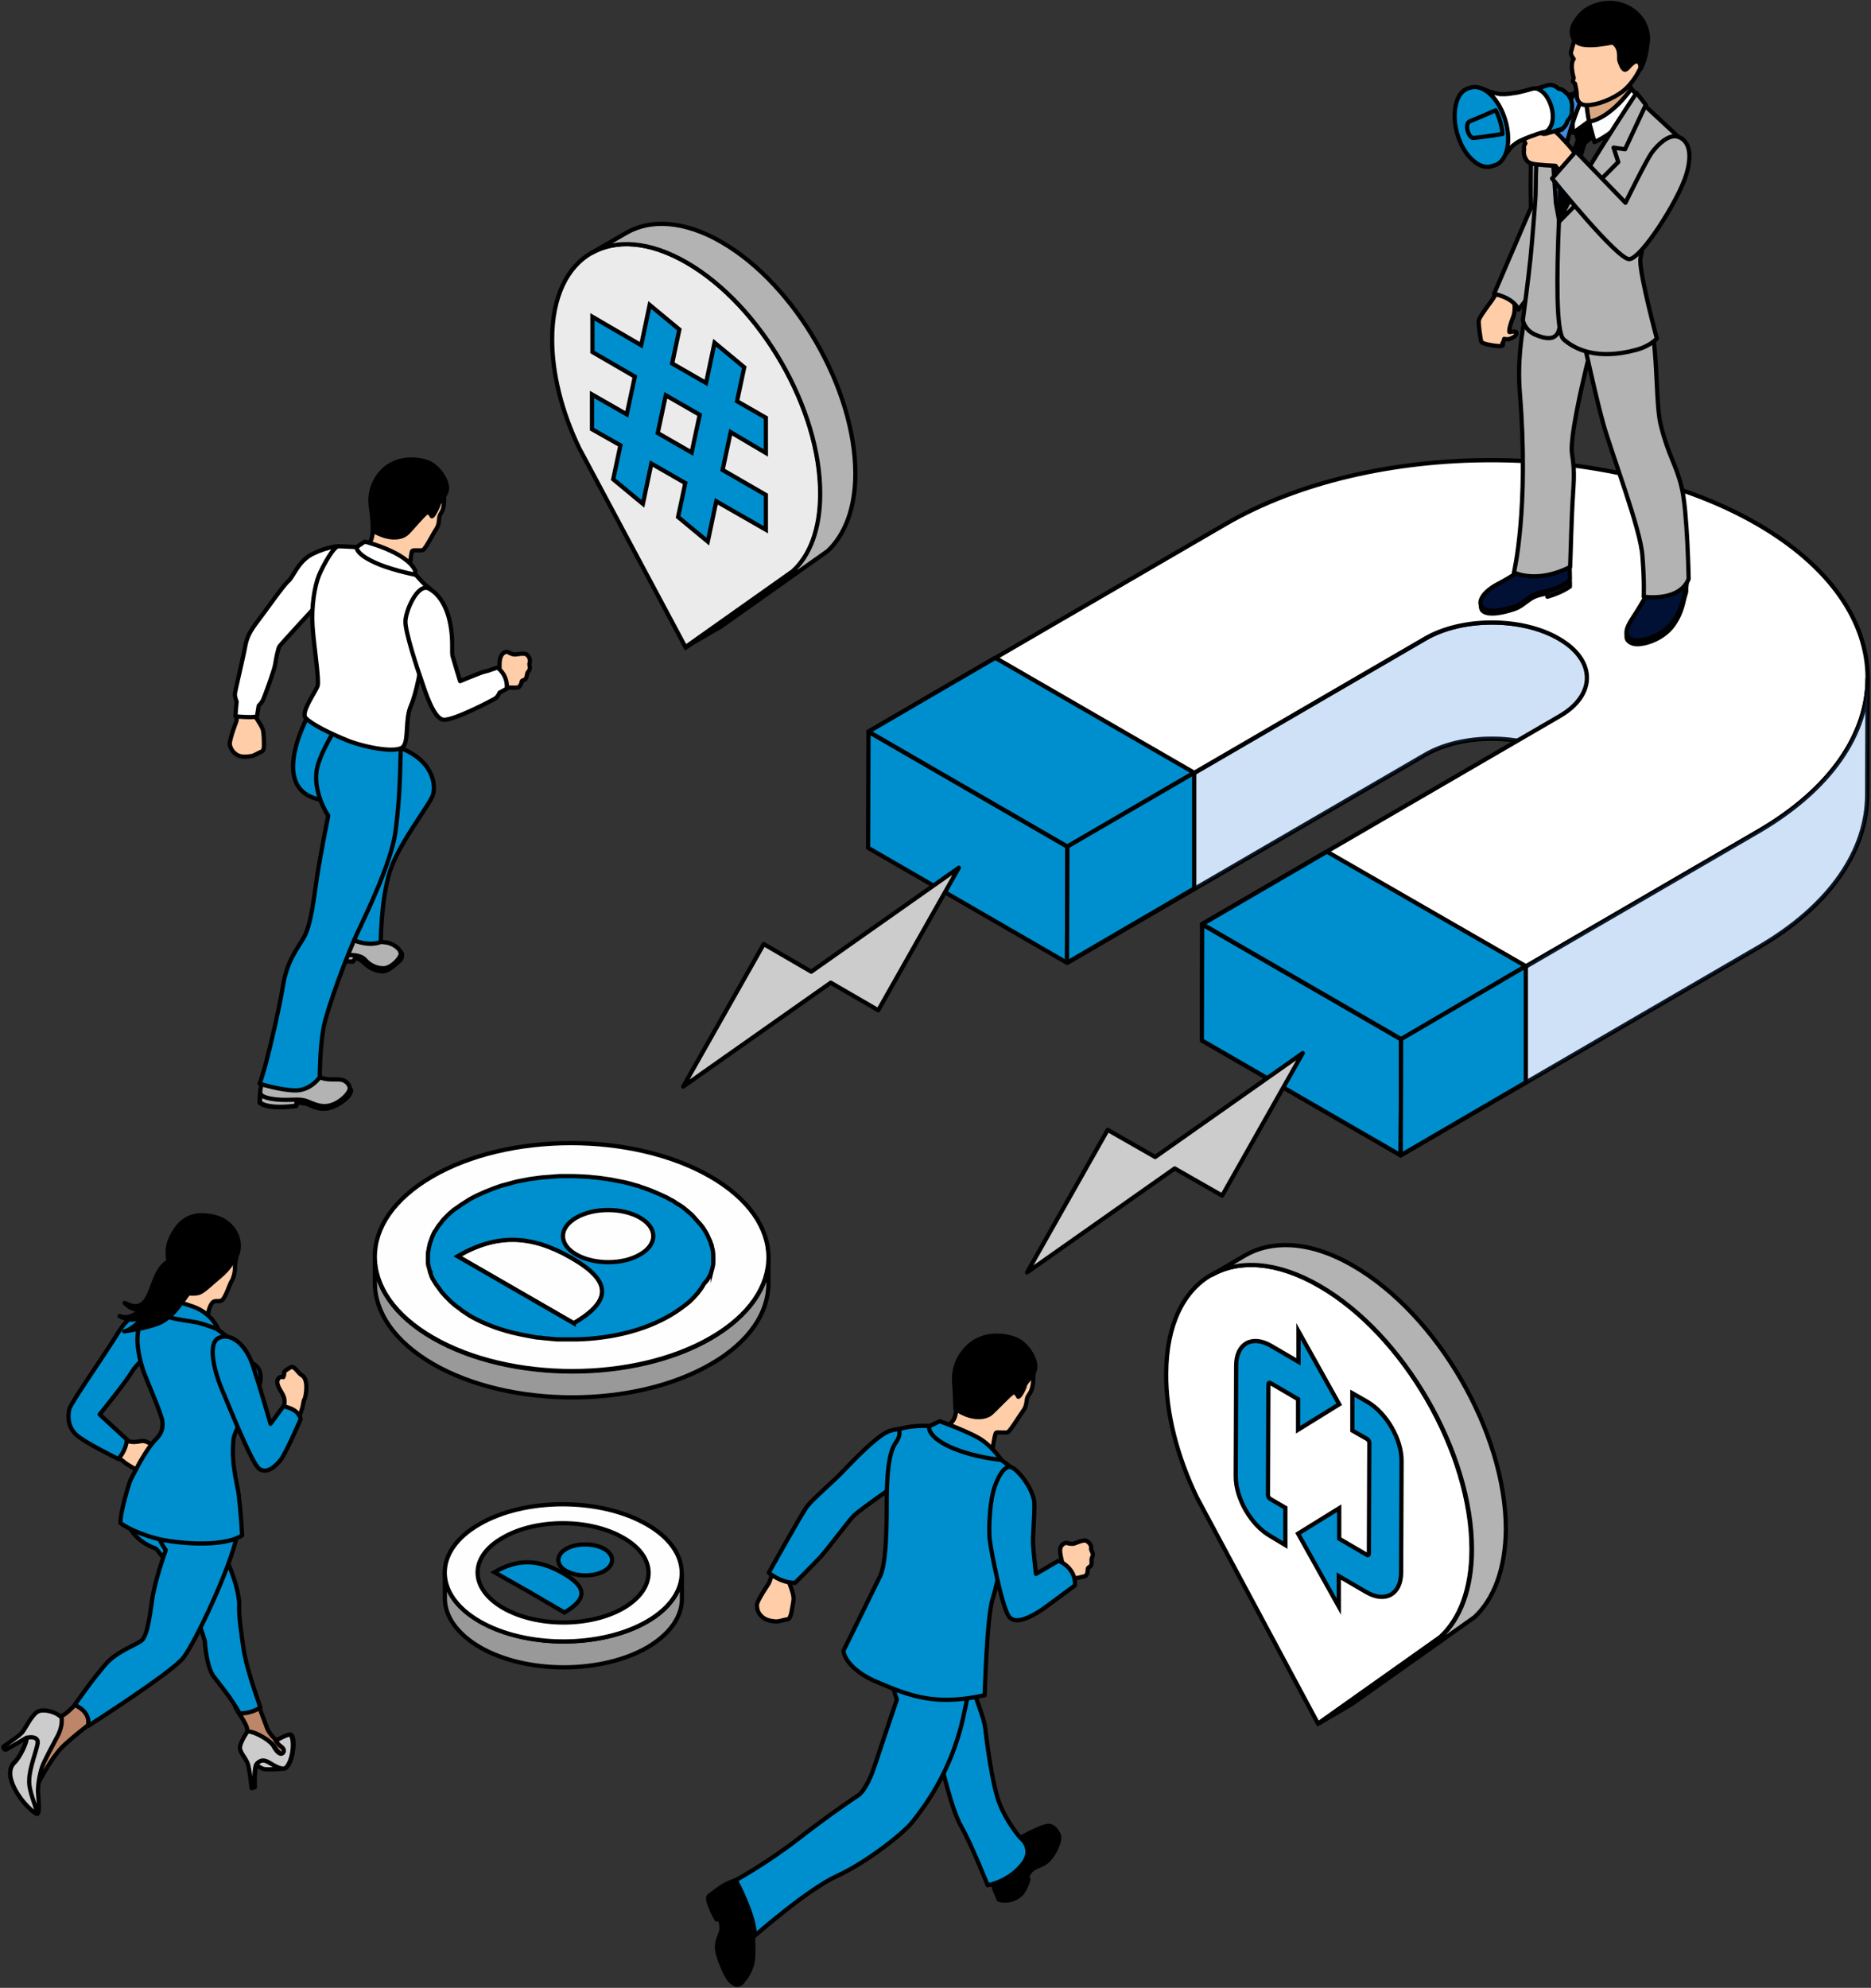 <svg enable-background="new 0 0 441.2 468.7" viewBox="0 0 441.2 468.7" xmlns="http://www.w3.org/2000/svg" xmlns:xlink="http://www.w3.org/1999/xlink"><rect x="0" y="0" width="441.2" height="468.7" fill="#333333" stroke="none"/><defs><path id="a" d="m160.8 370.9v6.1c0 4.1-2.7 8.2-8.1 11.4-10.9 6.3-28.6 6.3-39.5 0-5.5-3.2-8.3-7.4-8.3-11.5v-6.1c0 4.2 2.7 8.3 8.3 11.5 11 6.3 28.7 6.3 39.5 0 5.3-3.1 8-7.3 8.1-11.4z"/></defs><g stroke="#000" stroke-miterlimit="10"><path d="m204.8 172.5-.1 27.4 46.9 27.1.1-27.4z" fill="#008fce" stroke-linecap="round" stroke-linejoin="round"/><path d="m367.7 150.6c-8.8-5.1-22.9-5.1-31.6 0l-84.3 49-.1 27.4 84.3-49c8.7-5.1 22.9-5.1 31.6 0 4.4 2.5 6.6 5.9 6.6 9.2 0-9.1.1-18.3.1-27.4 0-3.4-2.2-6.7-6.6-9.2z" fill="#fff" stroke-linecap="round" stroke-linejoin="round"/><path d="m367.7 150.6c-8.8-5.1-22.9-5.1-31.6 0l-84.3 49-.1 27.4 84.3-49c8.7-5.1 22.9-5.1 31.6 0 4.4 2.5 6.6 5.9 6.6 9.2 0-9.1.1-18.3.1-27.4 0-3.4-2.2-6.7-6.6-9.2z" fill="#438be3" opacity=".25" stroke-linecap="round" stroke-linejoin="round"/><path d="m283.5 217.9-.1 27.4 46.9 27.1.1-27.4z" fill="#fff" stroke-linecap="round" stroke-linejoin="round"/><path d="m283.5 217.9-.1 27.4 46.9 27.1.1-27.4z" fill="#008fce" stroke-linecap="round" stroke-linejoin="round"/><path d="m414.3 123.5c-34.7-20-90.7-20-125.2 0l-84.3 49 46.9 27.1 84.3-49c8.7-5.1 22.9-5.1 31.6 0 8.8 5.1 8.8 13.3.1 18.3l-84.3 49 46.9 27.1 84.3-49c34.5-20 34.4-52.5-.3-72.5z" fill="#fff" stroke-linecap="round" stroke-linejoin="round"/><path d="m414.7 196-84.3 49-.1 27.4 84.3-49c17.1-9.9 25.7-23 25.7-36 0-9.1.1-18.3.1-27.4 0 13-8.6 26-25.7 36z" fill="#fff" stroke-linecap="round" stroke-linejoin="round"/><path d="m414.7 196-84.3 49-.1 27.4 84.3-49c17.1-9.9 25.7-23 25.7-36 0-9.1.1-18.3.1-27.4 0 13-8.6 26-25.7 36z" fill="#438be3" opacity=".25" stroke-linecap="round" stroke-linejoin="round"/><path d="m234.7 155.1-29.9 17.4 46.9 27.1 29.9-17.4z" fill="#008fce" stroke-linecap="round" stroke-linejoin="round"/><path d="m312.9 200.8-29.4 17.1 46.9 27.1 29.4-17.2z" fill="#008fce" stroke-linecap="round" stroke-linejoin="round"/><path d="m359.8 227.8-29.4 17.2-.1 27.4 29.5-17.2z" fill="#008fce" stroke-linecap="round" stroke-linejoin="round"/><path d="m281.6 182.2-29.9 17.4-.1 27.4 30-17.5z" fill="#008fce" stroke-linecap="round" stroke-linejoin="round"/><path d="m385.2 150.9c2.1.5 6.9-1 9.3-4.3s2.4-6 3-7.5c.5-1.5.2-5-.6-6.1s-6 1.8-6 1.8l-1.3 3.2s-3 5.3-3.9 6.6c-.9 1.5-4.1 5.5-.5 6.3z" fill="#001135" stroke-linecap="round" stroke-linejoin="round"/><path d="m397.5 139.2c-.5 1.5-.6 4.2-3 7.5s-7.2 4.8-9.3 4.3c-1-.3-1.5-.8-1.6-1.4-.2 1 .2 1.8 1.6 2.2 2.1.5 6.9-1 9.3-4.3s2.4-6 3-7.5c.1-.4.2-.8.1-1.3 0 .1-.1.3-.1.5z" fill="#181818" stroke-linecap="round" stroke-linejoin="round"/><path d="m360 133.5s-4 2.8-6.8 4.2c-3.6 1.9-4.9 4.3-3.6 5.6 1.2 1.4 5 .6 7.6-.3s3.3-2.7 6.4-3.4c3.1-.6 6-1.8 6.6-3l-.1-4.8z" fill="#001135" stroke-linecap="round" stroke-linejoin="round"/><path d="m363.5 139.7c-3.1.6-3.8 2.5-6.4 3.4s-6.4 1.6-7.6.3c-.2-.2-.3-.4-.3-.6 0 .4.1.8.3 1.1 1.2 1.4 5 .6 7.6-.3s3.3-2.8 6.4-3.4c.4-.1.8-.2 1.3-.3l.1.8c3.5-1 5.3-2.4 5.3-2.4v-1.1l-.1-.5c-.8 1.3-3.6 2.4-6.6 3z" fill="#181818" stroke-linecap="round" stroke-linejoin="round"/><path d="m362.3 65.1s-5.1 12.9-3.9 27.6c2.2 27.3-1.4 42.3-1.4 42.3s5.4 2.7 13.2-1.3c.1.8.2-6 .5-12.9s.8-8.9 0-13.8c-.8-5 5.1-27.3 5.1-27.3l-2-10.5z" fill="#b3b3b3" stroke-linecap="round" stroke-linejoin="round"/><path d="m396.5 114.7c-1.3-5.3-3.1-7.3-4.9-14.6-1.6-6.7 0-23.6-5.1-33.1l-15.3 3.1s4.7 22.1 6.8 29.6 8.9 25.1 9.3 31.4c.5 6.4.3 9.6.3 9.6s8.4 1.3 10.6-4.2c0 0-.3-16.5-1.7-21.8z" fill="#b3b3b3" stroke-linecap="round" stroke-linejoin="round"/><path d="m356 78.3c-.1 0-.1 0-.1-.4s.4-1.9.9-3.1.4-2.7.3-3.7 1.9-3.8 3.2-5.8l-5.7-.4c-.5 1.3-1 2.4-1.2 2.9-.7 1.8-1.4 2.8-2.4 4.1-.9 1.3-2.2 3-2.3 3.7s.4 4.3.6 5c.3.6 4 1.1 4.7 1s.3-.7.3-.7c.3-.3.4-1 .4-1s.8.2 1.3 0c.6-.2 1.7-.7 1.6-1.4-.1-.6-1.4-.2-1.6-.2z" fill="#ffcda8" stroke-linecap="round" stroke-linejoin="round"/><path d="m367.2 25.6s1.9-2.9 1.6-2.8c-3.7.6-7.1 5.1-7.6 11.1-.4 5.9-.2 15.1-.2 15.1l-8.7 20.3s4.4.7 5.8 3.7l5.1-6.6z" fill="#b3b3b3" stroke-linecap="round" stroke-linejoin="round"/><path d="m384.3 18.2c-.9 1.3-1.8 2.4-2.8 3.1-2.1 1.6-5.2 3-7.7 3.3.3.7.8 2.4.5 4-.4 2.1 3.1 2.8 7 .6 3.8-2.2 4.6-5 4.6-5s-1.9-3.2-1.6-6z" fill="#d9a782" stroke-linecap="round" stroke-linejoin="round"/><path d="m376.1 31.8-1.4-3.1-3.3 1.9.7 2.4s-4.3 11.2-5.4 21.2c-.8 7-1.2 9.5-1.2 9.5l1.9 3.3 2.8-2.6s-.1-20.8 3.5-30.7z" stroke-linecap="round" stroke-linejoin="round"/><path d="m384.7 20.9s-4.7 6.9-10 7.8l1.3 4.8s6.8-2.7 10.5-10.4z" fill="#fdfdfd" stroke-linecap="round" stroke-linejoin="round"/><path d="m371 31.3 3.7-2.7s-.8-3.9-.6-6.2l-1.4-.3s-2.5 4.6-1.7 9.2z" fill="#fdfdfd" stroke-linecap="round" stroke-linejoin="round"/><path d="m367 36.4c1.4-5.1 5.2-14.6 5.2-14.6l-3.5.9c-5.6 4.1-6 12.2-6 12.2-.7 4.7-.5 9-.6 11.2-.3 4.6-.8 10.7-1.2 14.8-.4 4.2-1.8 14.6-1.8 14.6s.4 2.3 2.9 3.4c5.7 2.5 5.8-1.3 5.9-3.3s-.1-22-.1-22z" fill="#b3b3b3" stroke-linecap="round" stroke-linejoin="round"/><path d="m373.2 22.9-.3-.3-1.2-1.2-4.6 7.3 1.3 1.8-2.6 1 1.1 16.4.9 4.9.3-.8-.2-4.3c-.7-12.1 5.3-24.8 5.3-24.8z" fill="#438be3" stroke-linecap="round" stroke-linejoin="round"/><path d="m384.7 3.6c-2.6-1.7-6.6-1.5-9.5.4s-3.6 4.3-3.9 5.3c-.3 1.1-.6 2-.8 2.8-.3.8.6 1.8.6 1.8-.9 1.1-.2 3.8 0 4.5-.1.3-.2.5-.2.6 0 .4.3.6.5.7.2.9.4 1.9.4 2.3 0 .6-.1 2.8 2.4 2.8s6.2-1.5 8.5-3.3 4.7-5.5 5.4-9.3c.7-3.6-.9-6.8-3.4-8.6z" fill="#ffcda8" stroke-linecap="round" stroke-linejoin="round"/><path d="m385 2.4c-4-2.8-8.6-1.7-11.1 0-.8.6-1.8 1.5-2.8 3.3-.8 1.5-.9 4.6 2.7 4.9 1.9.2 4.5-.2 6.5-.6 2.1 1.4 1.3 3.6 1.6 4.4s.6 1.7 1.1 2c.3.2.8-.3 1-.5.3-.4 2.7-3.2 2.9.3.6-1.2 1.1-2.6 1.3-3.9.1-.6.2-1.1.2-1.6.5-1.4.4-5.6-3.4-8.3z" stroke-linecap="round" stroke-linejoin="round"/><path d="m386.8 61.4c.1-3.9 8.7-29.4 8.7-29.4l-8.5-7.9s-5.9 4.8-13.2 19.7l-6.2 8.6c-.5 12.2-.7 25.9 1.1 27.6 2.6 2.3 7.8 5 17.1 2.5 3.4-.9 4.9-2.7 4.9-2.7s-3.9-14.4-3.9-18.4z" fill="#b3b3b3" stroke-linecap="round" stroke-linejoin="round"/><path d="m385.9 21.9s-14.9 22.4-18.3 30.4l14-14.1-1.1-3.4 2.7.4 4.9-10.5z" fill="#b3b3b3" stroke-linecap="round" stroke-linejoin="round"/><path d="m370.2 34.6s-2.2-2.5-2.9-3.1-1.5-1.4-1.8-1.4-.6.5-1 .6-2.9-.1-3.6 0-1.3.7-1.2 1.5c0 0-.6.8 0 1.6 0 0-.5.6-.3 1.4 0 0-.2 1.1.2 1.9s.6 1.2 1.7 1.5 5.5.5 5.5.5l2.2 3.1 4-4.2z" fill="#ffcda8" stroke-linecap="round" stroke-linejoin="round"/><path d="m370.7 25.2c0-.3 0-.5 0-.5 0-.1 0-.2 0-.2-.1-.3-.1-.3-.1-.5-.1-.3-.1-.3-.2-.6-.1-.2-.2-.4-.2-.4-.1-.1-.2-.3-.2-.4s-.1-.2-.2-.2c-.1-.2-.3-.4-.4-.4-.3-.3-.3-.3-.4-.4-.3-.2-.3-.3-.6-.4-.1-.1-.3-.2-.5-.2-.1 0-.3-.1-.4-.1-.9-.8-1.7-1-2.5-.8-1.1.3-2.3.7-3.4 1h.1c-.8.2-1.5 1-1.8 2.2-.6 2.4.4 5.7 2.2 7.3.9.8 1.8 1.1 2.5.9 1.1-.3 2.3-.7 3.4-1 .7-.2 1.3-.9 1.6-1.9.1-.1.2-.3.3-.4s.2-.3.3-.4c.1-.2.2-.4.3-.6 0-.1.1-.2.1-.4 0-.1.1-.2.1-.3-.1-.3 0-.7 0-1.3z" fill="#008fce" stroke-linecap="round" stroke-linejoin="round"/><path d="m363.9 21.8c-.3-.3-.7-.5-1-.7-.5-.3-1.1-.3-1.5-.2-.7.2-.7.2-1.8.5-.2.1-.6.1-.8.2-.5.1-.7.2-1.5.3 0 0-.6.1-1.3.2s-1.2.1-1.2.1c-.2 0-.4 0-.6 0-.3 0-.6 0-.9-.1 0 0-.5-.1-1-.2-.2-.1-.6-.2-.8-.2-.1 0-.3-.1-.5-.2-.1-.1-.3-.1-.5-.2-.3-.1-.7-.3-1-.4.6.3 1.2.7 1.8 1.2 3.1 2.9 4.9 8.8 3.9 13-.2.9-.5 1.6-.9 2.2 0 0 .1-.1.1-.1.3-.5.6-.8.6-.8.2-.2.4-.5.6-.7.1-.1.2-.3.3-.4s.2-.3.3-.4c.2-.2.4-.4.6-.6.1-.1.3-.2.4-.3s.3-.2.4-.3c.3-.2.6-.4.9-.5.2-.1.4-.2.6-.3 0 0 .5-.2 1.2-.5s1.4-.5 1.4-.5c.2-.1.6-.2.8-.3.5-.2 1.2-.4 1.8-.5.5-.1.9-.5 1.2-1 .2-.3.4-.7.5-1.2.6-2.2-.4-5.5-2.1-7.1z" fill="#fff" stroke-linecap="round" stroke-linejoin="round"/><path d="m351.4 22.2c-1.5-1.4-3.1-1.9-4.4-1.6l-.7.2c-1.4.4-2.5 1.7-3 3.9-1 4.2.7 10.1 3.9 13 1.6 1.5 3.2 1.9 4.5 1.5l.7-.2c1.4-.4 2.5-1.7 3-3.9.9-4.1-.8-9.9-4-12.9z" fill="#008fce" stroke-linecap="round" stroke-linejoin="round"/><path d="m354.3 31.6c0-.3-.1-.7-.1-1-.2-1.3-.6-2.6-1.1-3.8-.1-.3-.3-.6-.4-.8-2 .9-4.1 1.8-6.1 2.6-.3.1-.5.4-.6.8-.2.9.2 2.2.8 2.8.3.3.6.4.9.3 2.2-.2 4.4-.6 6.6-.9z" fill="#008fce" stroke-linecap="round" stroke-linejoin="round"/><path d="m371.6 35.7 11.7 12.1s4.8-9.8 6.2-11.8c1.5-2 3.9-4.3 6-3.8s4 3 2.1 9.1-10.6 19.7-13.4 19.8-18.2-19-18.2-19z" fill="#b3b3b3" stroke-linecap="round" stroke-linejoin="round"/><path d="m180.1 222.6 11.2 6.5 34.8-24.5-19 33.6-11.2-6.5-34.8 24.5z" fill="#ccc" stroke-linecap="round" stroke-linejoin="round"/><path d="m261.2 266.4 11.2 6.4 34.8-24.5-19 33.6-11.2-6.4-34.8 24.5z" fill="#ccc" stroke-linecap="round" stroke-linejoin="round"/><path d="m64.7 414.2c1.6.7 2.7.5 3-.7s-2.6-3.2-2.6-3.2-1.6-1.5-2.1-2.8c-.5-1.4-2.2-5.8-2.2-5.8l-5.3.8s.7 1.4 1.4 2.3c.7 1.1 1.5 2.5 1.4 3.2-.1.8 5.1 5.6 6.4 6.2z" fill="#bd8668" stroke-linecap="round" stroke-linejoin="round"/><path d="m42.5 372.6c2.9 4.7 5.8 14.3 5.8 14.3s.3 6 2.1 8.4c1.3 1.7 4.3 5.3 6.1 8.7 1.1 0 3-.2 4.9-1.4-1.4-4.1-3.4-9.9-4-14-.6-4.3-1.1-7.6-1-10.1s-1.3-6.9-2.6-9.9c-1.3-2.9-12.7-21-12.7-21l-8.8.1s-3.5 5.1-2.9 9.1 3.5 7 7.3 8.3c.1-.2 5.7 7.3 5.8 7.5z" fill="#008fce" stroke-linecap="round" stroke-linejoin="round"/><path d="m23 401.4c-1.1-1.2-3.8-1.2-4.6-.2-.9 1-3.9 4.3-4.9 3.4s-3.1 3.1-3.1 3.1-1.7 7.2-2.1 10.2.2 3.6.2 3.6 3.4-7.1 6.7-10.1 6.6-5.4 6.6-5.4z" fill="#bd8668" stroke-linecap="round" stroke-linejoin="round"/><path d="m17.6 402s4 1.5 3.1 5c0 0 19.6-12.5 22.5-16.1 2.9-3.7 11.3-21.6 12.7-29l-18.9-2.1s-.3 2.4 2.1 5.7c0 0-2.6 7-3.3 12.2s-1.3 8-2.3 9-5.9 2.6-8.5 5.6c-3.2 3.6-7.4 9.7-7.4 9.7z" fill="#008fce" stroke-linecap="round" stroke-linejoin="round"/><path d="m35.8 340.7s-1.3-1.2-2.6-.9c-1.1.2-2 .3-2.9 0-.1 0-.2-.1-.3-.1-.3-.1-1-.7-1.9-1.4l-2 4.6c1 .5 1.9.9 2.5 1.3.2.1.3.2.4.3.9.9 4.1 2.5 4.1 2.5l2.3-2.7z" fill="#ffcda8" stroke-linecap="round" stroke-linejoin="round"/><path d="m35.1 309.9s-3.6-1.6-7.1 4.1-11.1 16.5-11.6 18.1c-.5 1.7-.4 4.4 1.6 6.2 1.9 1.8 9.9 5.7 9.9 5.7s1.9-2 2-4.6l-6.4-5.9s6.3-7.8 7.5-9.9c1.2-2 3.5-3.9 4.1-3.7.6.4 0-10 0-10z" fill="#008fce" stroke-linecap="round" stroke-linejoin="round"/><path d="m72.1 325.7c-.3-1.4-1.2-1.5-1.5-1.9-.4-.4-1.3-1.7-1.9-1.5-.6.3-1.8 1-1.7 1.4s-.2 1-.2 1-1.1-.4-1.4.9c-.2 1.3 1.3 2.8 1.6 4 .1.4.1.7.1 1 0 .7-.3 1.3-.8 1.9-.2.3-.5.6-.8 1l4 3c.8-1.9 1.6-3.7 1.7-4.3 0-.1 0-.1.1-.2.2-.9.3-1.9.5-2.1s.7-2.8.3-4.2z" fill="#ffcda8" stroke-linecap="round" stroke-linejoin="round"/><path d="m.8 411.8s3.4-2.2 4.4-3.3c.9-1.1 2.5-4.7 4.1-5.1s3.9.3 5.2 1.5c0 0 .4 1.8-.8 4.2-1.2 2.3-3.2 5.9-3.8 7.6-.6 1.8-1.1 4.9-.9 6.3.1 1.4.4 4.5-.2 4.6s-3.6-2.5-5.3-5.9c-1.7-3.3-1.2-5.1 0-6.3 1.2-1.1 2.8-4.5 2.8-5.7l-4.8 2.8c-.1.1-.7.1-.7-.7z" fill="#ccc" stroke-linecap="round" stroke-linejoin="round"/><path d="m8.9 410.9c.1-1.7-2.4-1.3-2.6-1.1 0 1.2-1.6 4.5-2.8 5.7-1.2 1.1-1.7 3 0 6.3s4.6 5.8 5.3 5.9c-.2-1.6-2.1-5.5-1.9-8 0-2.8 1.8-7.1 2-8.8z" fill="#ccc" stroke-linecap="round" stroke-linejoin="round"/><path d="m49.3 311.9c-.5-1.1-.2-3.4.6-4.5.7-1.1 1.5-.3 2.4-.8.9-.6 1.8-3.7 2.3-4.5s.8-2.2.8-2.9 0-1.2.3-2.5-.1-3.4-1.1-5.7c-.9-2.3-4.7-3.4-8.9-2.4s-5.5 4.7-5.8 7.1 1.5 6.2 1.5 6.2.5 2.1.2 4.1c-.4 2-1.3 3.2-1.3 3.2l-2.1.2c-.4 1.9-.5 5.2 3.5 6.7 4.6 1.8 8.4-.1 10.6-1.9-1.3-1.2-3-2.3-3-2.3z" fill="#ffcda8" stroke-linecap="round" stroke-linejoin="round"/><path d="m55.1 339.1c.2-1.8 5.1-10.3 5.1-10.3s1.6-2.3 1.2-4.8c-.3-2.5-3-3-3-3s-3-4.3-4.2-5.3c-1.2-1.1-5-3.7-5-3.7l-9.5-2.9-4.3.4s-1.8 1.1-2.7 3.9c-.8 2.8.2 7.2 1.1 9.8s4.3 10.1 4.5 12-.5 3.1-1.4 4c-1.8 1.7-4.1 5.9-4.1 5.9l-2.1 4s-2.3 6.9-2.3 10c0 0 2.5 2 8.3 3.6 4 1.1 15.7 2.4 20.4-.7 0 0-.4-6.7-.7-8.3 0-2.9-2.1-7.8-1.3-14.6z" fill="#008fce" stroke-linecap="round" stroke-linejoin="round"/><path d="m38.7 306.3s2.4.2 6.9 1.8 5.9 5.4 5.9 5.4-2.5-1.1-5.1-1.7c-2-.4-7.8-1-9-2.3s1.3-3.2 1.3-3.2z" fill="#008fce" stroke-linecap="round" stroke-linejoin="round"/><path d="m56.3 293.4c0 .5.1 2-.8 3.1-.8 1.1-1.3 2.5-3.7 4.5-1.7 1.4-3.7 3.4-4.8 3.8-.9.3-3.5.5-4.9-.9 0 0-.7-1.5-1.1-2.3s-2.5-5.9-.8-9.5 4.2-6.5 9.9-5.3c4.1.8 6.1 4 6.2 6.6z" stroke-linecap="round" stroke-linejoin="round"/><path d="m45.5 299.2c.1 2.6 0 4.4-.8 5.4-2.2 2.9-3.4 5.1-6.1 6.8-2.4 1.6-9.3 2.5-9.3 2.5 1.8-.2 5.1-3.8 5.1-3.8-3.2 2.2-6.2.2-6.2.2 2.6 1.1 5.2-1.6 5.2-1.6-2.3.6-4-1.5-4-1.5 6 3.2 5.8-4.4 8.4-8 .7-1 1.6-1.7 2.6-2.2 0 0 2-1.1 3.9-.5 1.8.5 1.1 2.6 1.2 2.7z" stroke-linecap="round" stroke-linejoin="round"/><path d="m66.8 331.6s3.5.4 4.1 3c0 0-3.4 7.9-4.7 9.6-1.3 1.6-3.3 3.4-5.1 2.1s-7.8-16.5-9.1-19.5c-1.2-3-3.3-10.2-.3-11.4 2.9-1.2 6.3 1.7 7.9 6.5s4.2 13.8 4.2 13.8z" fill="#008fce" stroke-linecap="round" stroke-linejoin="round"/><path d="m68.6 409c-.5-.2-3.4 1.4-3.4 1.4s.5.7.9 1.1c.4.3 1.4.9.9 1.7-.6.8-1.5-.1-2.2-1.3s-4.2-3.4-6.3-3.6c0 0-2 2.8-1.8 4.1s1.7 2.5 2 4.2c.4 1.7.7 5 .7 5l.7-.2s-.2-3.9.4-5.2c.5.3 1.2.8 1.7.9.8.2 4.1 0 4.7-.1.2 0 .3 0 .4-.1.8-.4 1.6-2.3 1.8-4.3.3-1.9 0-3.4-.5-3.6z" fill="#ccc" stroke-linecap="round" stroke-linejoin="round"/><path d="m58.4 408.2s-2 2.8-1.8 4.1 1.7 2.5 2 4.2c.4 1.7.7 5 .7 5l.7-.2s-.2-4.8.6-5.5c.8-.8 1.6-1 2.9-.2s2.9 1.7 3.7 1.3 1.6-2.3 1.8-4.3c.2-1.9-.1-3.4-.6-3.6s-3.4 1.4-3.4 1.4.5.7.9 1.1c.4.3 1.4.9.9 1.7-.6.8-1.5-.1-2.2-1.3-.6-1.4-4.1-3.5-6.2-3.7z" fill="#ccc" stroke-linecap="round" stroke-linejoin="round"/><path d="m183.6 369s-1.6 1.8-1.7 2.5c-.1.6-.5 1.6-.6 1.8s-2.8 4.1-2.8 5.1.2 1.9 1.2 2.8 2.2 1 3.1 1.1 2-.4 2.9-.5c.8-.1 1-2.1 1.2-3.2s.4-1.7 0-3.1-.8-2.3-.8-2.3l1.4-1.7z" fill="#ffcda8" stroke-linecap="round" stroke-linejoin="round"/><path d="m181.3 370.8s2.6 2.4 6.2 2.4c0 0 3.7-3.7 5.7-5.8s7-9 8.3-10.2 9.4-6.9 9.4-6.9l6.2-13s-4.3-1.1-7.6.2c-3.2 1.3-9.6 8.3-11.2 9.9-1.6 1.7-6.5 5.9-8 7.8-1.4 1.9-9 15.6-9 15.6z" fill="#008fce" stroke-linecap="round" stroke-linejoin="round"/><path d="m249.3 432c-.4-.8-1.1-1.4-1.9-1.5-1.6-.2-8.2 3.6-8.2 3.6s-.3.5.6.6 1.1.6 1.6 1.3.4 1.7-1.1 2.5c-1.4.8-3 3.6-6.1 1.9 0 0-.3 2.4 0 3.9s.8 2.3.8 2.3l.5 1.3c2.2.7 4.5-.3 5.5-1.6 1-1.4 1.4-3.1 1.4-3.1l-.3-.6c.8-2 2.1-2.3 3-2.7s1.6-.7 2.5-1.8 1.8-2.9 2-4.1c.4-1.2-.3-2-.3-2z" stroke-linecap="round" stroke-linejoin="round"/><path d="m249.3 432c.3.7.4 1.5.1 2.3-.5 1.8-2.7 4.5-4.5 5-1.8.6-2.7 2.3-3.3 3.6s-1.2 2.9-3.3 3.6c-2.1.8-3.2 0-3.2 0l.5 1.3c2.2.7 4.5-.3 5.5-1.6 1-1.4 1.4-3.1 1.4-3.1l-.3-.6c.8-2 2.1-2.3 3-2.7s1.6-.7 2.5-1.8 1.8-2.9 2-4.1c.3-1.1-.4-1.9-.4-1.9z" stroke-linecap="round" stroke-linejoin="round"/><path d="m227.9 394.4s4.2 10.5 4.4 12.9c.3 2.4 1.6 13.6 3.5 18.2s4.8 7.8 4.8 7.8 3.3 2.5.7 6c-3.3 4.4-8.4 5.2-8.4 5.2s-3.9-9.8-6.2-13.8-4.4-13.3-5.8-19.1c-1.6-5.7 7-17.2 7-17.2z" fill="#008fce" stroke-linecap="round" stroke-linejoin="round"/><path d="m178.5 453.3c-.2 0-.3.6-.5-.1s-.4-4.6-1.1-7-2.1-3.3-2.1-3.3-3.4.8-5.7 2.7l-1.8 1.4c-1.1.4 1.7 5.5 1.7 5.5.3-.1.6-.1.9 0 .2.7.5 1.9.2 2.8-.4 1.3-1.4 2.7-.8 5.2.7 2.4 1.9 5.1 2.7 6.1.5.6 1.4 1.3 2 1.2h.1c.4 0 .9-.6.9-.6.6-.4 2.4-2.6 2.6-5.8s-.3-4.2.3-5.5c.5-1.3.9-2.6.6-2.6z" stroke-linecap="round" stroke-linejoin="round"/><path d="m174.6 460.4c-.2-1.1-.1-3.7-.4-6.6s-1.2-4.4-2.1-6c-.8-1.6-3.1-2.1-3.1-2.1l-1.8 1.4h.2c.8 0 2.5.5 3.7 2.9 1.1 2.5 1.8 4.2 1.8 4.2l.9-.6s.4 4 .4 5.7c0 1.6.9 4.2.7 7-.1 1-.4 1.5-.8 1.6h.1c.4 0 .9-.6.9-.6.7-2.4-.3-5.9-.5-6.9z" stroke-linecap="round" stroke-linejoin="round"/><path d="m169.7 452.2s.7 2 .4 3.3c-.4 1.3-1.4 2.7-.8 5.2.7 2.4 1.9 5.1 2.7 6.1.8.9 2.5 2.3 2.7-.4s-.7-5.3-.7-7c0-1.6-.4-5.7-.4-5.7l-.9.6c.1 0-1.2-2.3-3-2.1z" stroke-linecap="round" stroke-linejoin="round"/><path d="m167.4 447.1c.8 0 2.5.5 3.7 2.9 1.1 2.5 1.8 4.2 1.8 4.2s-1.9-2.1-3.9-1.6c0 .1-3.1-5.5-1.6-5.5z" stroke-linecap="round" stroke-linejoin="round"/><path d="m178 456.4s12.4-10.9 19.4-14.1 15.9-10.2 17.9-12.9c2-2.6 8.8-10.9 11.8-24.3s2.9-21.1 2.9-21.1-3 .5-8.3-.7-7.8-2.1-7.8-2.1-2.9 3.9-3.5 9.8 1.1 9.7 1.1 9.7-3.8 11.2-5.2 15.5-3 6.5-3.9 7.1-6.2 4.1-13.7 9.9c-7.8 6.1-15.2 10.1-15.2 10.1s4.5 8.3 4.5 13.1z" fill="#008fce" stroke-linecap="round" stroke-linejoin="round"/><path d="m233.7 346.6c-.1-2.4.8-8.6 1.2-8.8s2.1.1 2.7-.1 2.8-3.9 3.7-5.1.7-2.5 1-3.2 1-1 1.3-3.3c.2-2.3.2-5.4-2-7.8-2.1-2.4-6.3-3-9.7-2.3s-6.4 5.4-6.4 8.5.6 8.7-.8 10.5-6.8 4.6-7 4.7c-.3.1.5 3.5 5.7 5.8 5 2.2 10.3 1.1 10.3 1.1z" fill="#ffcda8" stroke-linecap="round" stroke-linejoin="round"/><path d="m240.1 329.3s-.5-1.3-1.3-.9c-.7.3-4 3.9-5.2 4.9-1.3 1-3.3 1-5 .5s-3.3-1.6-3.3-1.6-.1-3.5-.2-4.9-.8-5.5 2.7-9.3 8.4-3.4 11.3-2.4c2.9.9 5.4 4.9 5 7.1-.3 1.8-2.1 2.9-2.4 3.9-.2 1-1.4 3-1.6 2.7z" stroke-linecap="round" stroke-linejoin="round"/><path d="m238.2 345.8-2.1-1.6-16.2-7.8-.7-.2s-4.1-.2-6.9.7c-.8.3.6.9-1.1 3.3s-2.1 7.8-2.1 14.5-.2 14.2-1.6 17c-1.4 2.9-8.6 17.5-8.6 17.5s0 3.6 7 7l3.8 1.6c6.7 2.7 12.5 4.1 22.5 1.9 0 0 .5-18.6 1.9-22.8 1.4-4.3 3.3-16.3 4.1-17.9.6-1.4 0-13.2 0-13.2z" fill="#008fce" stroke-linecap="round" stroke-linejoin="round"/><path d="m248.1 369.6 2.3-1.6s-.5-1.7-.4-2.7c.1-1.1 1.1-1.6 1.6-1.5.6.2.9.2 1.4.2s2.4-1.1 3.2-.7c.7.4 1.2 1.1 1.1 1.7s.4.9.4 1.5-.3.7-.3 1.3.1.9-.2 1.4c-.3.4-.7.3-.7.8 0 .6-.1 1.3-.6 1.6-.6.2-2.1.5-2.1.5l-2.5 1.7z" fill="#ffcda8" stroke-linecap="round" stroke-linejoin="round"/><path d="m249.6 368s4.1 1.5 3.9 5.8c0 0-5.8 4.3-7.6 5.6-1.8 1.2-6.3 4.1-8 1.7s-4.2-15.5-4.5-18 0-8.4.8-11.3c.7-2.9 2.5-6.3 4.1-5.9 1.6.3 5.4 5.2 5.6 8.4.1 3.2-.4 7.6-.3 9.7s.7 7.1.7 7.1z" fill="#008fce" stroke-linecap="round" stroke-linejoin="round"/><path d="m236.1 344.2s-1.7-2.6-4.3-4.5-10.2-4.6-10.2-4.6l-2.5 1.2s-.7 2.2 4.8 4.8c5.7 2.6 12.2 3.1 12.2 3.1z" fill="#008fce" stroke-linecap="round" stroke-linejoin="round"/><path d="m94.4 224.4c-.3-.9-1.7-1.8-2.9-2.1-1.5-.3-2 0-2.7-1.2-.7-1.1-1-2.3-1.3-1.7-.2.6-.2 2.5-1.3 2s-4-2.6-5.1-2.6c0 0-2.1 2.5-2.3 4.2-.6 1-1 2.4-1 2.4s1.3 1.3 5.4 1.3l.5-.9s1.3.3 2.3 1.4c1.1 1 2.7 1.8 4.2 1.8 1.4 0 3.4-2 4.1-2.6.7-.7.6-1.8.1-2z" fill="#b3b3b3" stroke-linecap="round" stroke-linejoin="round"/><path d="m94.4 224.4c.1.2.1.4.1.6-.2 1-1.9 2.8-3.4 3.2s-3.7-.4-4.9-1.8-3.4-1.2-4.4-1.2-2.1.1-2.8-1.4c-.1-.2-.2-.5-.1-.8-.6 1-1 2.4-1 2.4s1.3 1.3 5.4 1.3l.5-.9s1.3.3 2.3 1.4c1.1 1 2.7 1.8 4.2 1.8 1.4 0 3.4-2 4.1-2.6.6-.7.5-1.8 0-2z" fill="#b3b3b3" stroke-linecap="round" stroke-linejoin="round"/><path d="m73.3 167.5s-11.3 19.4 3.2 21.2l3-17.5s-4-2.5-6.2-3.7z" fill="#008fce" stroke-linecap="round" stroke-linejoin="round"/><path d="m79.5 219.4s5.4 4.5 10.3 2.7c0 0 0-10.1 2.2-16.8s9.4-15.6 10.1-17.9.2-8.5-8.9-11.5z" fill="#008fce" stroke-linecap="round" stroke-linejoin="round"/><path d="m56.1 165.7s-.2 2.1-.2 2.7-.1 1.6-.2 1.8-1.7 4.4-1.5 5.4c.2.9.6 1.7 1.7 2.4 1.1.6 2.3.4 3.2.3s1.8-.8 2.6-1.1.5-2.2.5-3.3c-.1-1.1 0-1.7-.7-2.9s-1.2-1.9-1.2-1.9l.1-1.9z" fill="#ffcda8" stroke-linecap="round" stroke-linejoin="round"/><path d="m55.5 168.9s4.1.4 5.1 0l.4-2.5s.7-.7 1-1.3 2.7-7.1 2.9-8.5.7-3.8 1-4.2c.2-.4 8.9-9.8 8.9-9.8l5-13.8s-2.3 0-5.9 1.7-4.7 5.5-5.9 6.5-5.5 7.2-7.2 9.4-2.5 3.7-2.9 5.6c-.3 1.9-2.4 10.7-2.5 11.5s.4 1.9.4 1.9z" fill="#fff" stroke-linecap="round" stroke-linejoin="round"/><path d="m96.5 138.3c-.2-2.3.4-8.1.7-8.4s2 0 2.5-.2c.6-.2 2.4-3.8 3.2-5s.5-2.4.8-3.1c.2-.7.9-1 1-3.2s-.1-5.1-2.2-7.2-6.1-2.6-9.3-1.8-5.8 5.4-5.7 8.3c.1 3 1 8.2-.2 10s-6.2 4.7-6.4 4.8c-.3.1.7 3.3 5.6 5.2 5.1 1.9 10 .6 10 .6z" fill="#ffcda8" stroke-linecap="round" stroke-linejoin="round"/><path d="m101.8 121.7s-.5-1.2-1.2-.8c-.7.3-3.6 3.9-4.7 4.9-1.2 1-3 1.1-4.7.7-1.6-.4-3.2-1.3-3.2-1.3s-.2-3.4-.4-4.7-1-5.2 2.1-8.9 7.8-3.6 10.6-2.8c2.8.7 5.3 4.4 5.1 6.5-.2 1.7-1.8 2.8-2 3.8-.4 1-1.4 2.9-1.6 2.6z" stroke-linecap="round" stroke-linejoin="round"/><path d="m115.3 158.3 2.5-.9s-.1-1.7.3-2.6c.4-1 1.4-1.3 1.8-1 .5.3.8.4 1.3.5s2.5-.5 3.1.1.8 1.3.6 1.9c-.2.5.2.9 0 1.5s-.5.6-.6 1.1-.1.9-.5 1.3c-.4.3-.7.1-.8.6s-.4 1.2-.9 1.3c-.6.1-2.1 0-2.1 0l-2.7 1z" fill="#ffcda8" stroke-linecap="round" stroke-linejoin="round"/><path d="m82.5 256.6c0-.5-.6-1.7-1.9-2-1.2-.3-3.7.3-5.5-.8-1.7-1-3.3-2-3.3-2s-.3 1 .1 1.2c.4.3 1.1 2.3-.6 1.9s-5.7-2.7-8.1-3.1c0 0-1.6 2.5-1.9 6.1l-.1 2.1s1.3 1.7 8.6.8v-.8s1.5 0 2.6.3c1 .4 2.6 1.3 4.5 1.1s4.1-1.7 4.9-2.6c.9-.9 1.2-1.7.7-2.2z" fill="#b3b3b3" stroke-linecap="round" stroke-linejoin="round"/><path d="m82.5 256.6c0 .5-.9 2.3-3.5 3.6-2.7 1.3-4.7.2-6.7-.6-2-.7-3.9 0-7.4-.4s-3.5-1.4-3.5-1.4l-.1 2.1s1.3 1.7 8.6.8v-.8s1.5 0 2.6.3c1 .4 2.6 1.3 4.5 1.1s4.1-1.7 4.9-2.6c.8-.8 1.1-1.6.6-2.1z" fill="#b3b3b3" stroke-linecap="round" stroke-linejoin="round"/><path d="m79.5 171.2s-4.1 6.3-4.8 10.3c-.7 4.1 1.2 8.6 2.7 10.8 0 0-1.8 9-2.6 14.2s-1.4 11.7-3.3 14.8-3.9 5.7-4.8 11.3-4.2 20-5.5 22.9c0 0 5 1.6 8.5 1.6 3.6 0 5.7-3.1 5.7-3.1s0-6.9.9-11.7c.9-4.7 5.9-18.1 8.2-22.8 2.2-4.7 7.6-15.9 8.7-23 1.4-10.1 1.1-17.9 1.4-21.7 0 0-1.4 1-5.1 0-3.6-.9-10-3.6-10-3.6z" fill="#008fce" stroke-linecap="round" stroke-linejoin="round"/><path d="m87.3 131.4c-1.4-.8-3.2-2.4-3.2-2.4s-3.3-.2-4.3-.2c-1.1 0-3.6 4.5-4.6 6.9-1 2.5-1.8 7.2-1.5 11.9.3 4.6 1.6 12.6 1.2 14.1-.5 1.5-4.1 6.3-2.8 7.6 1.3 1.4 5.6 3.6 10.1 5.4 4.5 1.7 11.9 3 13 1.2 1.2-1.8.3-6.3 1.7-9.5s2.4-9.6 2.6-10.3c.2-.8 3.3-16.4 1.8-17.4s-3-3-3.3-3.2-10.7-4.1-10.7-4.1z" fill="#fff" stroke-linecap="round" stroke-linejoin="round"/><path d="m117.3 157.4s2.5 1.7 2.2 5l-1.7.9s-.4 1.1-1.2 1.5c-.7.4-9.6 5.1-12 4.9s-4.4-6.9-5.3-9.5c-.9-2.5-3.7-11.1-3.7-13.6s2.9-9.3 5.6-7.8 4.3 4.7 5 8.4.3 6.3.5 7.4c.3 1.1 1.8 6 1.8 6s3.1-1.3 4.2-1.7c1.2-.5 2.2-.7 2.2-.7z" fill="#fff" stroke-linecap="round" stroke-linejoin="round"/><path d="m86 127.7s9.8 2.4 11.9 6.8v1s-6.3-1.2-10.2-3.2c-3.9-1.9-3.6-3.3-3.6-3.3z" fill="#fff" stroke-linecap="round" stroke-linejoin="round"/><g enable-background="new"><path d="m311.1 303.2c19.9 11.5 35.9 39.3 35.9 62.1 0 9.4-2.8 16.5-7.4 20.7l-28.8 20.4-28.6-53.4c-4.6-9.6-7.3-19.8-7.2-29.2.1-22.9 16.2-32.1 36.1-20.6z" fill="#fff"/><path d="m303.1 364.3v-8.8l-3.6-2.1c-.3-.2-.5-.6-.5-.9l.1-26.1c0-.3.2-.5.5-.3l6.5 3.8v7.2l9.7-6-9.6-17.2v7.2l-6.5-3.8c-4.5-2.6-8.2-.5-8.2 4.7l-.1 26.1c0 5.2 3.6 11.5 8.2 14.1z" fill="#008fce"/><path d="m319.2 298.5c-5.3-3.1-10.4-4.7-14.9-4.9-4-.2-7.6.6-10.7 2.4l-8 4.7c6.5-3.8 15.6-3.3 25.6 2.5 19.9 11.5 35.9 39.3 35.9 62.1 0 9.4-2.8 16.5-7.4 20.7l-28.8 20.4 8-4.7 28.8-20.4c4.6-4.3 7.3-11.4 7.4-20.7 0-22.8-16.1-50.6-35.9-62.1z" fill="#b3b3b3"/><path d="m322.4 330.5c4.5 2.6 8.2 8.9 8.1 14.1l-.1 26.1c0 5.2-3.7 7.3-8.2 4.7l-6.5-3.8v7.2l-9.6-17.2 9.7-6v7.2l6.5 3.8c.3.2.5 0 .5-.3l.1-26.1c0-.3-.2-.7-.5-.9l-3.5-2v-8.8z" fill="#008fce"/></g><g enable-background="new"><path d="m161.9 61.9c-17.5-10.1-31.7-2-31.7 18.1 0 8.2 2.3 17.2 6.4 25.7l25.1 47 25.3-17.9c4-3.8 6.5-10 6.5-18.2 0-20.2-14.1-44.6-31.6-54.7z" fill="#ebebeb"/><path d="m170.2 57.1c-8.8-5.1-16.8-5.5-22.5-2.2l-8.3 4.8c5.8-3.3 13.7-2.9 22.5 2.2 17.5 10.1 31.6 34.5 31.5 54.6 0 8.2-2.4 14.5-6.5 18.2l-25.3 17.9 8.3-4.8 25.3-17.9c4-3.8 6.5-10 6.5-18.2 0-20-14.1-44.5-31.5-54.6z" fill="#b3b3b3"/><path d="m180.6 106.8v-8.3l-6.8-3.9 1.7-8-7-5.8-2 9.5-8-4.6 1.7-8-7-5.8-2 9.5-11.5-6.7v8.3l10 5.8-1.9 8.9-8.2-4.7v8.2l6.7 3.8-1.7 8 7 5.8 2-9.5 8 4.6-1.7 8 7 5.8 2-9.5 11.7 6.7v-8.2l-10.2-5.9 1.9-8.9zm-17.5-.1-8-4.6 1.9-8.9 8 4.6z" fill="#008fce"/></g><g enable-background="new"><path d="m181.2 296.6v6.1c0 6.8-4.5 13.7-13.5 18.9-18.1 10.5-47.4 10.5-65.6 0-9.1-5.3-13.7-12.2-13.7-19.1v-6.1c0 6.9 4.6 13.9 13.7 19.1 18.2 10.5 47.6 10.5 65.6 0 9-5.3 13.5-12.1 13.5-18.9z" fill="#999"/><path d="m167.5 277.4c18.2 10.5 18.3 27.5.2 38s-47.4 10.5-65.6 0-18.3-27.5-.2-38c18-10.5 47.4-10.5 65.6 0z" fill="#fefefe"/><path d="m134.7 296.5c9.3 5.3 10 10 .6 15.5l-13.7-7.9-13.7-7.9c9.4-5.5 17.5-5.1 26.8.3z" fill="#fefefe"/><path d="m168.1 298.5c.1-.4.1-.7.1-1.1 0-.1 0-.2 0-.3 0-.2 0-.3 0-.5 0-.1 0-.2 0-.2 0-.5 0-.9-.1-1.4 0-.2 0-.3-.1-.5-.1-.3-.1-.6-.2-.9 0-.1 0-.2-.1-.2-.1-.4-.2-.8-.4-1.1 0-.1-.1-.2-.1-.2-.2-.4-.3-.8-.5-1.1 0-.1-.1-.1-.1-.2-.3-.5-.6-1-1-1.6-.1-.1-.1-.1-.2-.2s-.2-.3-.3-.4-.1-.1-.2-.2c-.5-.6-1-1.1-1.5-1.7-.1-.1-.1-.1-.2-.2-.2-.2-.4-.4-.7-.6-.1-.1-.2-.1-.2-.2-.4-.3-.8-.7-1.2-1s-.9-.6-1.4-.9c-.2-.1-.4-.2-.6-.4-.3-.2-.6-.4-.9-.5-.4-.2-.8-.5-1.3-.7-.6-.3-1.3-.6-2-.9-1.3-.6-2.7-1.1-4.2-1.6-.2-.1-.5-.2-.7-.2-1-.3-2-.6-3-.8s-2-.4-3.1-.6c-1.3-.2-2.6-.4-3.9-.5-.3 0-.5 0-.8-.1-1.6-.1-3.2-.2-4.8-.2-.5 0-1.1 0-1.6 0-.3 0-.5 0-.8 0-1.3.1-2.7.2-4 .3-1.1.1-2.1.3-3.1.4-1 .2-2.1.4-3.1.6-.8.2-1.5.4-2.2.6-.5.1-1 .3-1.5.4-2.6.9-5.1 1.9-7.4 3.2-1.3.8-2.5 1.6-3.6 2.4-.2.1-.3.3-.5.4-.4.3-.8.7-1.1 1-.1.1-.3.3-.4.4-.4.4-.8.8-1.1 1.3-.2.2-.3.4-.5.6-.3.4-.5.7-.7 1.1-.1.1-.2.3-.3.4 0 .1-.1.1-.1.2-.1.1-.2.3-.2.4-.3.6-.5 1.2-.7 1.8-.2.5-.3 1.1-.4 1.6 0 .2 0 .3-.1.5-.1.5-.1.9-.1 1.4v.5.5.4.1c0 .1 0 .3.1.4v.1c0 .1 0 .3.1.4.1.3.1.5.2.8 0 .1.1.3.1.4s0 .2.1.2c0 .1.1.3.1.4s.1.2.1.3.1.2.1.2c.1.2.1.3.2.5.1.1.1.2.2.3.2.3.4.7.6 1 .1.1.2.3.3.4s.2.3.3.4c.3.4.5.7.8 1.1.1.1.1.1.2.2.3.4.7.8 1.1 1.2l.2.2c.1.1.3.3.4.4s.2.2.3.3c.2.1.3.3.5.4.1.1.2.1.2.2.2.1.3.3.5.4.4.3.9.6 1.3 1 .2.1.4.2.6.4.2.1.4.2.6.4.2.1.4.2.6.4 3.5 2 7.5 3.5 11.9 4.4.5.1 1 .2 1.5.3s1 .2 1.6.3c.5.1 1 .2 1.6.2.3 0 .5.1.8.1 1.1.1 2.1.2 3.2.3h.8 2.4 1.6c8-.2 15.9-2.1 22-5.7 1.7-1 3.2-2.1 4.5-3.2 1.4-1.3 2.5-2.6 3.3-4 0-.1.1-.1.1-.2 1.3-1.3 1.8-2.7 2.1-4.2zm-32.8 13.5-13.7-7.9-13.7-7.9c9.3-5.4 17.4-5 26.7.3s10.1 10 .7 15.5z" fill="#008fce"/><path d="m135.9 295.8c-4.2-2.4-4.2-6.3 0-8.7 4.1-2.4 10.9-2.4 15 0 4.2 2.4 4.2 6.3 0 8.7-4.1 2.4-10.8 2.4-15 0z" fill="#fefefe"/></g></g><g enable-background="new"><path d="m124.9 375.4 8.2 4.8c5.6-3.3 5.2-6.1-.4-9.3s-10.5-3.5-16.1-.2zm17.6-10.2c-2.5-1.4-6.6-1.4-9 0s-2.5 3.8 0 5.2 6.6 1.4 9 0 2.5-3.7 0-5.2z" fill="#008fce" stroke="#000" stroke-miterlimit="10"/><use fill="#999" xlink:href="#a"/><g stroke="#000" stroke-miterlimit="10"><use fill="none" xlink:href="#a"/><path d="m152.5 359.4c11 6.3 11 16.6.1 22.9s-28.6 6.3-39.5 0-11-16.6-.1-22.9c10.8-6.3 28.5-6.3 39.5 0zm-33.9 19.7c7.9 4.6 20.7 4.6 28.5 0s7.8-12-.1-16.5c-7.9-4.6-20.7-4.6-28.5 0-7.9 4.5-7.8 11.9.1 16.5z" fill="#fefefe"/></g></g></svg>
